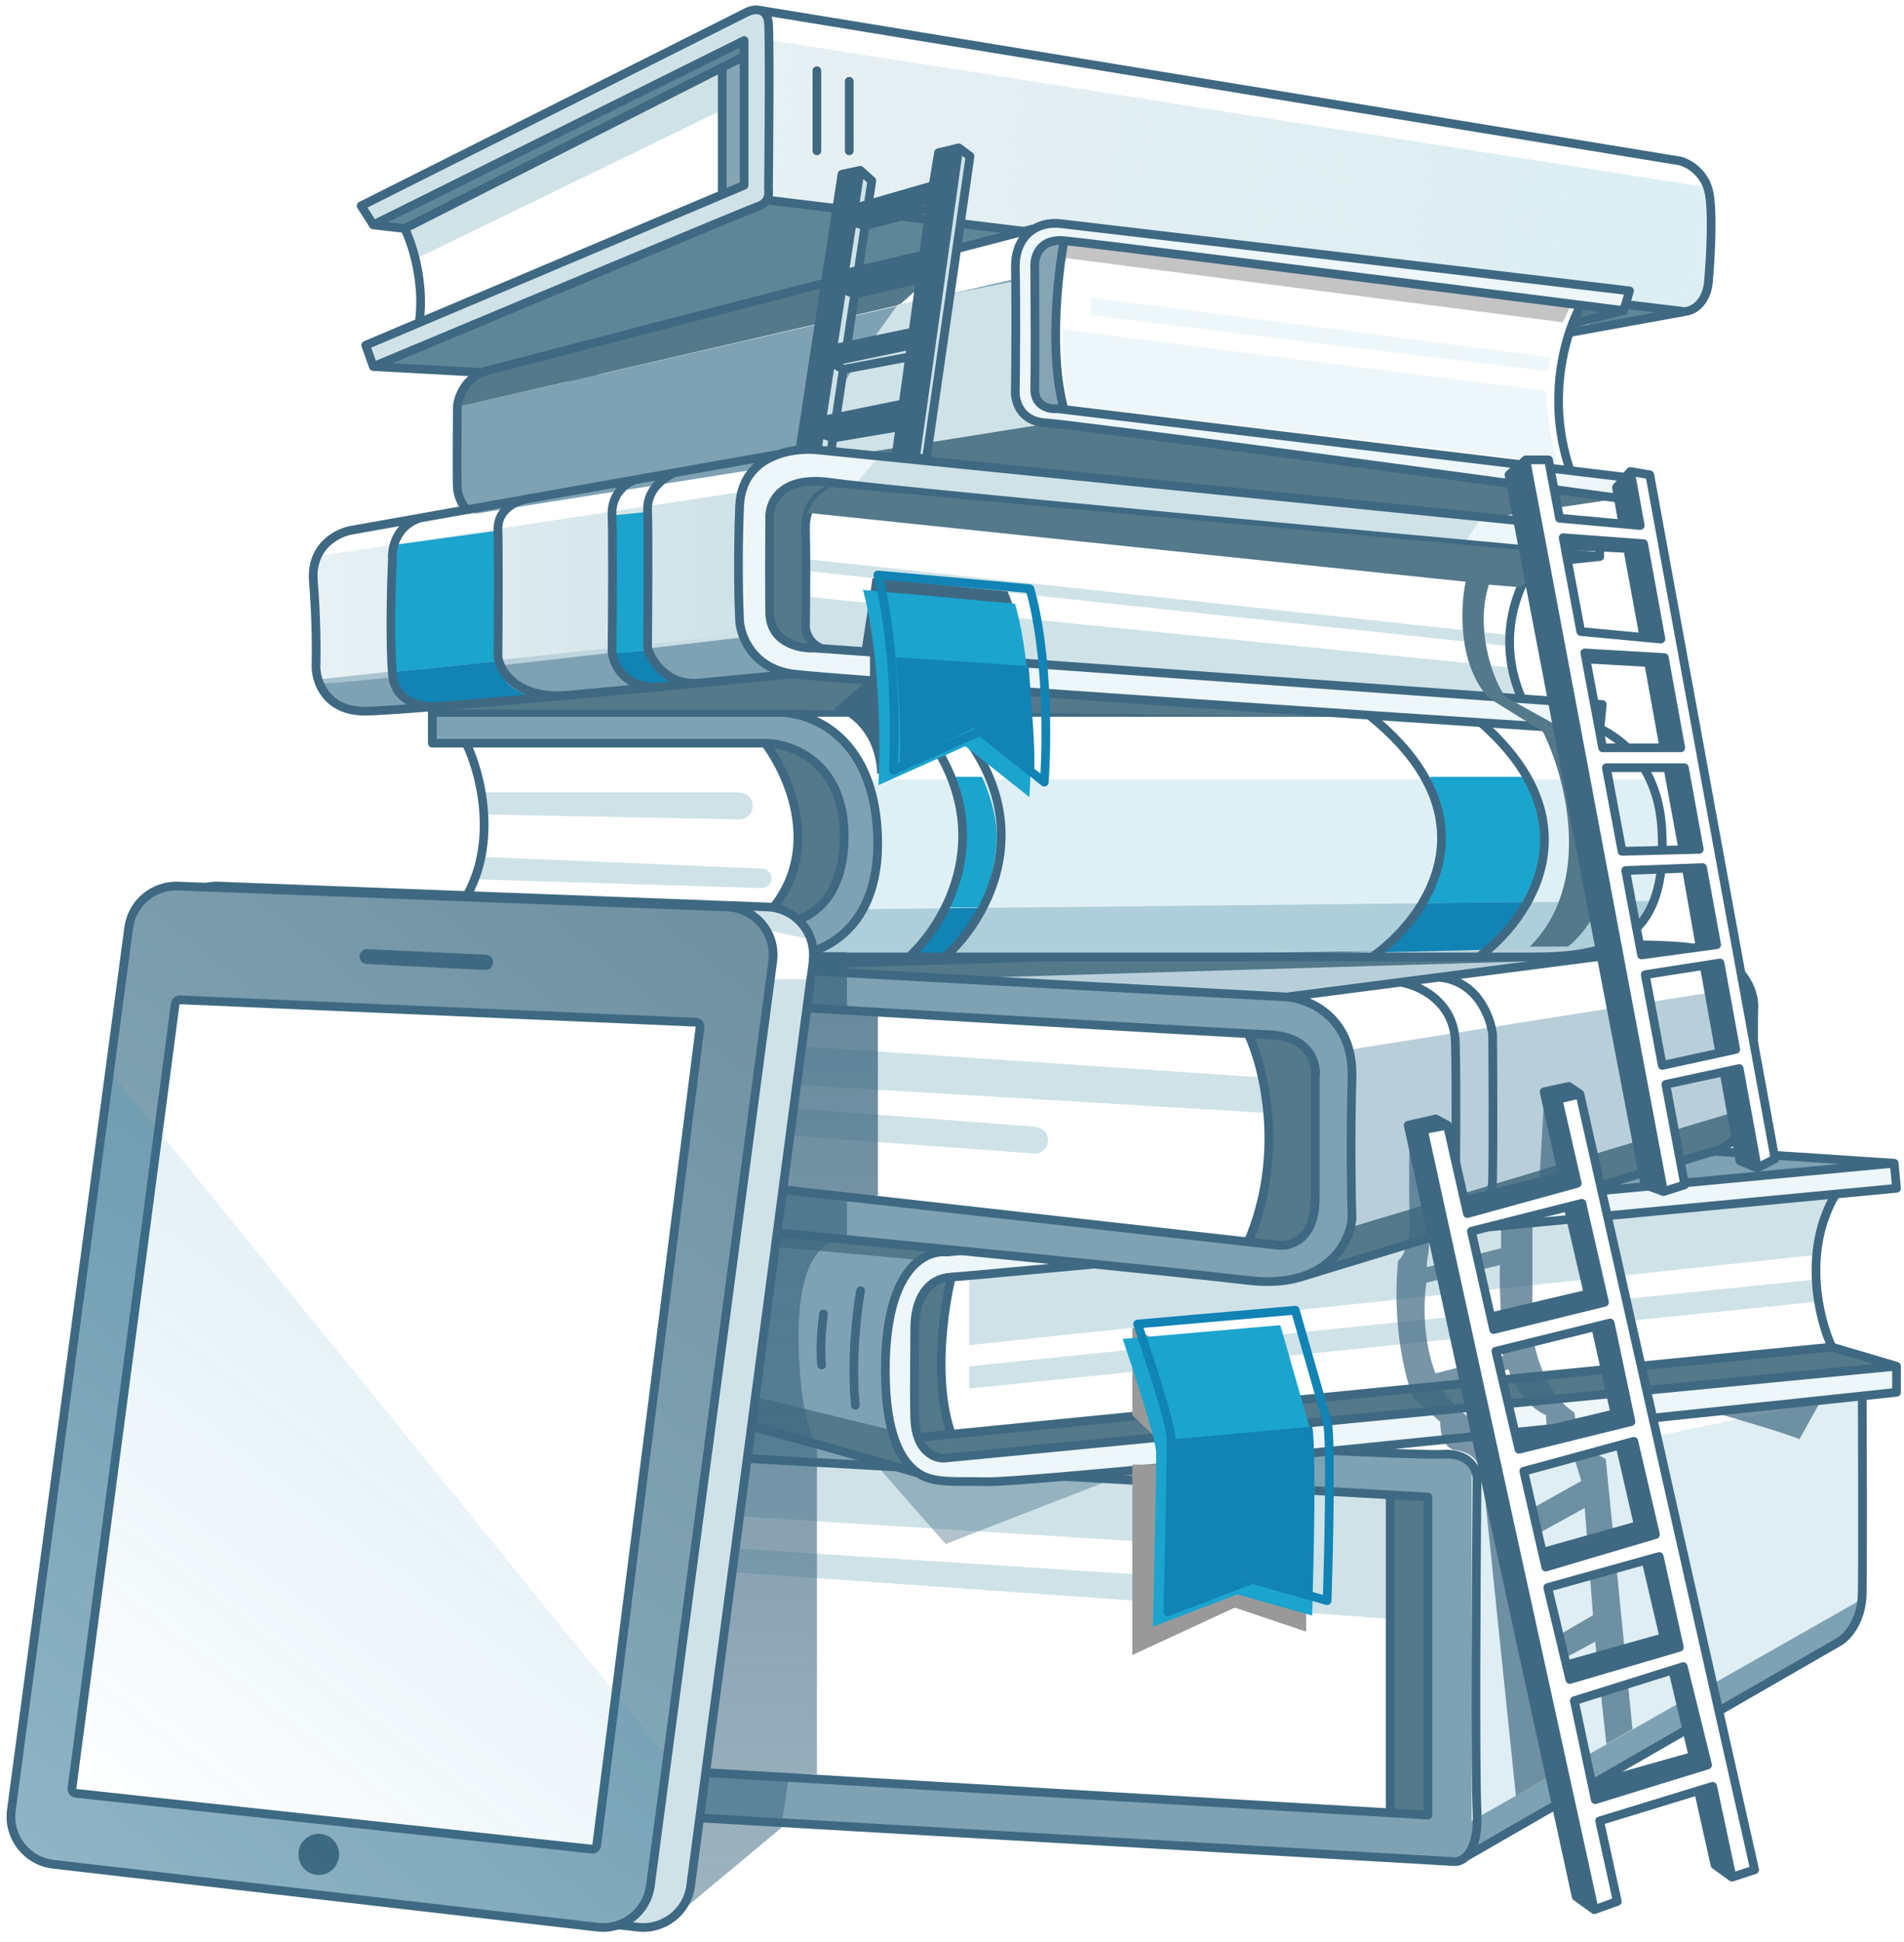 <svg width="255" height="260" viewBox="0 0 255 260" fill="none" xmlns="http://www.w3.org/2000/svg">
<path d="M67.918 208.34L186.325 216.743V200.122L82.977 194.399V202.001L173.485 207.686V212.146L67.918 205.328V208.34Z" fill="#CFE2E8"/>
<path opacity="0.4" d="M126.648 206.718L115.82 194.363L154.503 195.891L126.648 206.718Z" fill="#3F6982"/>
<path d="M194.716 249.234L86.982 243.006V236.88L186.181 242.709L191.237 243.006V200.423L186.181 200.137L67.803 193.448L81.411 189.498L192.973 194.708C196.916 194.397 197.845 196.828 197.817 198.082C197.704 210.508 197.546 236.781 197.817 242.463C197.983 245.947 197.21 247.746 196.323 248.591C195.764 249.123 195.159 249.277 194.716 249.234Z" fill="#7EA2B4"/>
<path d="M191.239 243.009V200.425L186.183 200.14V242.711L191.239 243.009Z" fill="#53798B"/>
<path d="M246.709 219.355C249.616 217.795 249.633 214.569 249.279 213.151L197.795 241.42C198.223 245.46 197.262 247.771 196.728 248.422C212.177 239.383 243.802 220.914 246.709 219.355Z" fill="#7EA2B4"/>
<path d="M197.093 243.789V197.422L249.396 186.534V214.088L197.093 243.789Z" fill="#DEEEF3"/>
<path d="M67.803 188.608C107.883 190.77 189.03 195.015 192.973 194.704C196.916 194.393 197.845 196.824 197.817 198.078C197.704 210.504 197.546 236.777 197.817 242.459C197.983 245.943 197.21 247.742 196.323 248.587M67.803 188.608V193.444L186.181 200.133M67.803 188.608L249.401 183.43C249.436 191.957 249.485 209.903 249.401 213.469C249.316 217.036 247.384 219.13 246.428 219.732L196.323 248.587M196.323 248.587C195.764 249.119 195.159 249.273 194.716 249.23L86.982 243.002V236.876L186.181 242.705M186.181 200.133L191.237 200.419V243.002L186.181 242.705M186.181 200.133V242.705" stroke="#3F6982" stroke-width="1.167" stroke-linecap="round" stroke-linejoin="round"/>
<path d="M245.147 180.166L122.819 192.854L125.264 194.746L253.248 182.999L245.147 180.166Z" fill="#53798B"/>
<path d="M243.979 180.38L241.284 166.406V160.011C204.419 162.704 130.084 168.629 127.66 170.784C125.236 172.939 125.863 185.934 126.48 192.163L243.979 180.38Z" fill="white"/>
<path d="M243.405 174.262L129.799 185.906V182.924L243.405 171.277V174.262Z" fill="#CFE2E8"/>
<path d="M243.405 167.995L129.799 180.087V171.277L245.945 159.485C244.034 162.352 243.455 166.353 243.405 167.995Z" fill="#CFE2E8"/>
<path d="M202.336 160.509L252.159 155.877L221.035 153.508L202.336 160.509Z" fill="#7EA2B4"/>
<path d="M122.505 174.866C122.459 177.985 122.395 185.341 122.505 189.821C122.531 190.888 122.697 191.757 122.952 192.46L127.421 192.018C124.928 185.116 126.382 175.113 127.421 170.974C124.307 171.138 122.846 173.637 122.505 174.866Z" fill="#53798B"/>
<path d="M122.559 169.079C116.487 174.231 118.266 186.56 119.915 192.08H99.212L101.167 166.894H122.559V169.079Z" fill="#7EA2B4"/>
<path d="M87.631 188.158L122.514 197.428L119.815 191.559L87.631 183.704V188.158Z" fill="#53798B"/>
<path d="M95.942 166.211L122.604 168.64L140.341 166.211L99.749 162.167L95.942 166.211Z" fill="#53798B"/>
<path d="M253.648 155.733L253.962 159.094C251.4 159.337 248.674 159.597 245.815 159.869C203.033 163.937 130.305 170.823 127.386 170.976C124.273 171.14 122.811 173.639 122.47 174.868C122.424 177.987 122.361 185.343 122.47 189.823C122.496 190.89 122.662 191.759 122.917 192.462C123.733 194.711 125.459 195.27 126.43 195.218L253.962 182.907V186.406C215.908 190.478 138.212 198.572 131.865 198.376C123.932 198.131 119.923 200.176 118.533 183.49C117.421 170.142 123.576 167.351 126.793 167.623L253.648 155.733Z" fill="#EDF6F9"/>
<path d="M253.686 155.733L254 159.093C251.438 159.337 248.712 159.596 245.853 159.868M253.686 155.733L126.831 167.623C123.614 167.35 118.571 170.156 118.571 183.49C118.571 192.08 120.687 195.681 122.955 197.219M253.686 155.733L213.291 153.066M254 182.907V186.405C215.946 190.477 138.25 198.572 131.903 198.376C128.04 198.256 125.108 198.68 122.955 197.219M254 182.907L126.469 195.217C125.498 195.269 123.771 194.711 122.955 192.462M254 182.907L245.355 180.352M127.425 170.976C124.311 171.139 122.508 173.779 122.508 177.921C122.508 182.063 122.399 185.343 122.508 189.822C122.534 190.89 122.7 191.758 122.955 192.462M127.425 170.976C130.343 170.822 203.071 163.936 245.853 159.868M127.425 170.976C126.386 175.114 124.931 185.117 127.425 192.019M245.355 180.352C243.631 176.714 241.317 167.524 245.853 159.868M245.355 180.352L127.425 192.019M122.955 192.462L127.425 192.019M122.955 197.219L97.114 189.822M115.258 172.798C114.785 175.339 113.982 181.964 114.549 188.133M110.285 175.91C110.285 176.235 109.725 179.527 110.039 182.745" stroke="#3F6982" stroke-width="1.167" stroke-linecap="round" stroke-linejoin="round"/>
<path d="M165.372 215.233L151.646 221.572V196.087H154.839V192.533L151.646 189.473V177.708L174.927 190.044V218.447L165.372 215.233Z" fill="#999999"/>
<g filter="url(#filter0_i)">
<path d="M156.839 192.472C156.783 190.594 153.831 181.55 152.362 177.262L173.472 175.415C174.657 179.561 177.168 188.337 177.737 190.271C178.305 192.204 177.974 207.093 177.737 214.296L167.714 211.452L156.413 215.788C156.579 208.799 156.896 194.35 156.839 192.472Z" fill="#1BA4CE"/>
</g>
<path d="M156.839 192.472C156.783 190.594 153.831 181.55 152.362 177.262L173.472 175.415C174.657 179.561 177.168 188.337 177.737 190.271C178.305 192.204 177.974 207.093 177.737 214.296L167.714 211.452L156.413 215.788C156.579 208.799 156.896 194.35 156.839 192.472Z" stroke="#1183B4" stroke-width="1.167" stroke-linecap="round" stroke-linejoin="round"/>
<path d="M157 215C157.142 208.62 157.048 194.429 157 192.714L175.732 191C176.218 192.765 175.934 206.711 175.732 213.286L167.169 211L157 215Z" fill="#1183B4"/>
<path d="M234.378 132.038L180.917 140.505V165.121L234.378 149.638C235.33 145.721 234.775 136.273 234.378 132.038Z" fill="#B8CFDA"/>
<path d="M169.264 144.045L102.18 139.691L101.117 134.386L167.033 138.419L169.264 144.045Z" fill="#949494"/>
<path d="M168.8 138.59L169.73 166.651L102.221 158.709V134.619L168.8 138.59Z" fill="white"/>
<path d="M169.156 144.258L170.112 149.033L102.634 145.017L102.39 148.081L138.586 150.84C141.266 151.308 140.619 154.449 138.586 154.449L98.464 151.477V139.479L169.156 144.258Z" fill="#CFE2E8"/>
<path d="M172.358 133.479L97.728 129.403V134.331C99.373 134.43 101.15 134.536 103.032 134.648C123.549 135.871 156.586 137.824 167.158 138.389C168.439 138.457 169.391 138.505 169.95 138.529C175.547 138.769 176.417 142.475 176.153 144.298V160.32C176.153 166.392 172.405 167.066 170.531 166.645L167.158 166.266L103.032 159.07L100.401 158.774V164.677C118.297 166.41 156.702 170.186 167.158 171.423C170.03 171.763 172.352 171.538 174.216 170.965C179.141 169.452 180.868 165.51 181.072 163.131C180.978 160.226 180.847 152.394 181.072 144.298C181.297 136.203 175.356 133.712 172.358 133.479Z" fill="#7EA2B4"/>
<path d="M224.318 126.745L172.444 133.757L108.26 130.052L104.289 128.331L211.615 126.745H224.318Z" fill="#B8CFDA"/>
<path d="M176.156 160.322C176.156 166.393 172.408 167.068 170.534 166.646L167.161 166.268C172.192 154.554 169.257 142.802 167.161 138.39C168.442 138.459 169.393 138.507 169.952 138.531C175.55 138.771 176.42 142.477 176.156 144.3V160.322Z" fill="#53798B"/>
<path d="M213.353 128.446H108.803L103.429 129.788L127.246 131.01L213.353 128.446Z" fill="#53798B"/>
<path d="M181.091 164.242L234.675 148.167C234.508 149.704 233.279 153.077 229.69 154.273L175.197 170.756C174.916 170.875 174.676 170.943 174.487 170.971L175.197 170.756C176.577 170.174 178.937 168.384 181.091 164.242Z" fill="#53798B"/>
<path d="M97.728 129.403L172.358 133.479M97.728 129.403V134.332C99.373 134.43 101.15 134.536 103.032 134.648M97.728 129.403L187.559 126.688C196.615 126.462 216.733 126.147 224.759 126.688M172.358 133.479C175.356 133.713 181.297 136.204 181.072 144.299C180.847 152.394 180.978 160.227 181.072 163.131C180.868 165.51 179.141 169.452 174.216 170.965M172.358 133.479L187.559 131.509M174.216 170.965C172.352 171.538 170.03 171.763 167.158 171.423C156.702 170.187 118.297 166.411 100.401 164.677V158.775L103.032 159.07M174.216 170.965L191.78 165.617M224.759 126.688C232.785 127.229 234.866 132.174 234.904 134.579C234.866 135.217 234.814 138.186 234.904 144.949C234.994 151.713 230.959 154.005 228.93 154.306L197.093 164M224.759 126.688L192.686 130.845M103.032 134.648V159.07M103.032 134.648C123.549 135.871 156.586 137.824 167.158 138.389M103.032 159.07L167.158 166.266M167.158 138.389C168.439 138.457 169.391 138.506 169.95 138.529C175.547 138.769 176.417 142.476 176.153 144.299C176.153 147.11 176.153 154.249 176.153 160.32C176.153 166.392 172.405 167.066 170.531 166.645L167.158 166.266M167.158 138.389C169.255 142.801 172.189 154.553 167.158 166.266M187.559 131.509C189.945 131.871 194.755 133.986 194.912 139.55C195.069 145.115 194.977 155.716 194.912 160.32C194.848 161.534 194.133 164.292 191.78 165.617M187.559 131.509L192.686 130.845M191.78 165.617L197.093 164M197.093 164C197.998 163.72 199.83 162.063 199.908 157.674C199.986 153.285 199.941 143.082 199.908 138.529C199.632 136.135 197.802 131.247 192.686 130.845" stroke="#3F6982" stroke-width="1.167" stroke-linecap="round" stroke-linejoin="round"/>
<path d="M116.513 104.35C118.017 112.514 116.592 119.524 115.692 122.008L221.04 120.932C223.53 114.707 222.078 107.284 221.04 104.35H116.513Z" fill="#DFF0F5"/>
<path d="M127.5 104H131.5C131.5 104 133.5 108 133.5 112C133.5 116 131.5 121.5 131.5 121.5H127C127 121.5 129.186 113.039 129 110.5C128.809 107.902 127.5 104 127.5 104Z" fill="#1BA4CE"/>
<path d="M191.5 104H204.5C204.5 104 206.5 108 206.5 112C206.5 116 204.5 121.5 204.5 121.5H191C191 121.5 193.186 113.039 193 110.5C192.809 107.902 191.5 104 191.5 104Z" fill="#1BA4CE"/>
<path d="M221.437 120.604L115.185 121.721C111.91 126.484 107.244 128.172 105.32 128.421L214.925 126.932C219.093 125.294 221.003 122.031 221.437 120.604Z" fill="#AECFDA"/>
<path d="M199 127.148C201.4 125.667 203.667 122.287 204.5 120.782L190.5 120.929C189.667 122.453 187.4 125.9 185 127.5L199 127.148Z" fill="#1183B4"/>
<path d="M126.5 128.133C129.3 125.439 131 122.621 131.5 121.549L126.5 121.602C125.833 123.031 124 126.349 122 128.194L126.5 128.133Z" fill="#1183B4"/>
<path d="M99.008 106.087H64.596V109.039L98.973 109.699C99.984 109.718 100.814 108.904 100.814 107.893C100.814 106.896 100.005 106.087 99.008 106.087Z" fill="#CFE2E8"/>
<path d="M101.985 118.9L63.813 117.725V114.685L102.08 116.283C102.782 116.312 103.335 116.889 103.335 117.591C103.335 118.33 102.724 118.922 101.985 118.9Z" fill="#CFE2E8"/>
<path d="M57.895 99.501V95.38H103.771C108.159 95.159 117.055 98.155 117.534 111.907C118.013 125.66 108.558 128.444 103.771 128.117H57.895V123.634H59.729H101.531H103.771C106.869 123.836 113.065 121.775 113.065 111.907C113.065 102.04 106.001 99.525 102.468 99.501H62.429H57.895Z" fill="#7EA2B4"/>
<path d="M113.066 111.905C113.066 102.037 106.002 99.522 102.469 99.499C105.982 104.125 110.712 115.429 101.532 123.631H103.772C106.87 123.833 113.066 121.772 113.066 111.905Z" fill="#53798B"/>
<path d="M102.468 99.501C106.001 99.525 113.065 102.04 113.065 111.907C113.065 121.775 106.869 123.836 103.771 123.634H101.531M102.468 99.501H62.429M102.468 99.501C105.981 104.128 110.711 115.431 101.531 123.634M103.771 128.117H57.895V123.634H59.729M103.771 128.117C108.558 128.444 118.013 125.66 117.534 111.907C117.055 98.155 108.159 95.159 103.771 95.38M103.771 128.117C108.959 128.117 115.093 128.117 121.741 128.117M103.771 95.38H57.895V99.501H62.429M103.771 95.38H121.741M62.429 99.501C64.744 104.294 67.445 115.831 59.729 123.634M59.729 123.634H101.531M121.741 128.117C127.165 123.124 134.76 109.588 121.741 95.38M121.741 128.117C123.317 128.117 124.922 128.117 126.551 128.117M121.741 95.38H126.551M126.551 128.117C132.242 123.071 140.211 109.459 126.551 95.38M126.551 128.117C145.57 128.117 167.73 128.117 183.789 128.117M126.551 95.38H182.907M183.789 128.117C190.977 123.044 200.864 109.395 182.907 95.38M183.789 128.117C189.433 128.117 194.323 128.117 198.059 128.117M182.907 95.38H196.696M198.059 128.117C201.38 128.117 203.788 128.117 205.001 128.117C215.241 128.117 223.58 126.36 222.556 110.853C221.708 98.02 210.853 95.417 205.001 95.38H196.696M198.059 128.117C204.98 123.044 214.396 109.395 196.696 95.38" stroke="#3F6982" stroke-width="1.167" stroke-linecap="round" stroke-linejoin="round"/>
<path d="M228.492 25.053L103.046 5.371V26.902L225.849 41.584C229.17 42.308 228.995 30.865 228.492 25.053Z" fill="url(#paint0_linear)"/>
<path d="M48.367 27.561L49.999 30.11L99.659 5.432V24.806L48.979 46.221L49.999 49.076C66.723 42.074 100.475 27.968 101.699 27.561C102.922 27.155 103.024 25.895 102.922 25.316C102.99 18.791 103.086 5.211 102.922 3.09C102.759 0.969 101.019 1.185 100.169 1.558L48.367 27.561Z" fill="#CFE2E8"/>
<path d="M96.727 6.761V26.215L99.47 24.822L99.808 5.325L96.727 6.761Z" fill="#86A5B4"/>
<path d="M102.891 26.925L51.828 48.777L64.365 50.158L137.51 31.067L102.891 26.925Z" fill="#5E8699"/>
<path d="M224.667 41.604L215.585 40.393L216.312 41.907L210.439 44.449L224.667 41.604Z" fill="#5E8699"/>
<path d="M54.271 30.622L51.828 29.845L99.681 5.362L99.822 7.252L54.271 30.622Z" fill="#5E8699"/>
<path d="M96.762 14.699L55.912 34.541C54.978 32.206 54.356 30.845 54.161 30.456L96.762 8.863V14.699Z" fill="#CFE2E8"/>
<path d="M49.999 30.11L48.367 27.561L100.169 1.558C100.568 1.383 101.163 1.242 101.699 1.362M49.999 30.11L99.659 5.432V7.539M49.999 30.11L54.198 30.598M49.999 49.076C66.723 42.074 100.475 27.968 101.699 27.561C102.183 27.401 102.491 27.106 102.681 26.773M49.999 49.076L48.979 46.221L56.152 43.19M49.999 49.076L153.599 54.766L225.651 41.72M101.699 1.362C102.305 1.497 102.836 1.964 102.922 3.09C103.086 5.211 102.99 18.791 102.922 25.316C102.984 25.666 102.971 26.265 102.681 26.773M101.699 1.362L225.036 21.555C226.008 21.806 228.123 22.929 228.8 25.414C229.478 27.898 229.083 34.731 228.8 37.837C228.712 39.002 227.959 41.41 225.651 41.72M225.651 41.72L102.681 26.773M54.198 30.598C55.162 32.516 56.902 37.719 56.152 43.19M54.198 30.598L96.727 9.026M99.659 7.539V24.806L96.727 26.045M99.659 7.539L96.727 9.026M56.152 43.19L96.727 26.045M109.405 9.471V20.192M113.737 10.879V20.192M96.727 26.045V9.026" stroke="#3F6982" stroke-width="1.167" stroke-linecap="round" stroke-linejoin="round"/>
<path d="M99.529 63.589C111.181 61.023 137.971 56.734 138.469 56.736L216.829 66.738L198.525 69.462L99.529 63.589Z" fill="#54798B"/>
<path d="M120.473 40.816L61.483 54.445C61.483 51.949 63.426 50.075 64.397 49.45L128.38 33.742L120.473 40.816Z" fill="#54798B"/>
<path d="M142.628 54.678C140.351 48.449 141.679 37.192 142.628 32.343C139.621 31.957 138.583 33.899 138.44 34.919C138.476 39.429 138.526 49.137 138.44 51.886C138.354 54.636 141.196 54.893 142.628 54.678Z" fill="#86A5B4"/>
<path d="M61.329 65.266V54.461L136.404 37.244L135.872 51.599C136.226 54.506 138.206 56.296 139.151 56.828L63.868 68.747C61.954 68.689 61.378 66.402 61.329 65.266Z" fill="#7EA2B4"/>
<path d="M106.359 62.124C111.635 52.841 117.84 44.007 120.283 40.75L136.312 37.554V51.538C136.799 54.943 138.31 56.547 139.005 56.923L106.359 62.124Z" fill="#CFE2E8"/>
<path d="M210.225 62.825C206.707 54.637 209.416 44.538 211.21 40.513L142.804 32.863C140.55 40.259 141.865 50.377 142.804 54.511L210.225 62.825Z" fill="white"/>
<path d="M207.087 52.358C207.14 57.239 208.334 60.821 208.924 62.002L143.239 54.195C142.309 51.044 142.309 46.101 142.309 44.124L207.087 52.358Z" fill="#EDF6F9"/>
<path d="M146.11 42.196L207.274 49.699L207.636 47.845L146.11 39.842V42.196Z" fill="#EDF6F9"/>
<path d="M209.302 43.147L141.958 34.45L142.42 31.959L210.224 41.211L209.302 43.147Z" fill="#C4C4C4"/>
<path d="M210.438 43.6L211.52 41.096L215.254 41.602L210.438 43.6Z" fill="#53798B"/>
<path d="M136.326 52.049C136.368 48.512 136.428 40.334 136.326 35.91C136.263 33.232 137.36 31.478 138.924 30.59C139.944 30.01 141.162 29.8 142.387 29.942C172.919 33.518 218.579 38.942 218.579 38.942L217.794 41.584C216.02 41.359 214.108 41.116 212.086 40.859C187.275 37.709 146.032 32.503 142.85 32.224C139.407 31.922 138.798 34.555 138.924 35.91C138.949 40.292 138.985 49.656 138.924 52.049C138.864 54.442 140.962 54.826 142.019 54.719L142.85 54.819L210.637 63.006L218.579 63.965L217.794 66.794C193.488 63.486 143.981 56.82 140.397 56.614C136.814 56.408 136.19 53.485 136.326 52.049Z" fill="#EDF6F9"/>
<path d="M62.818 68.204C62.094 68.204 61.314 66.495 61.249 65.3C61.185 64.104 61.223 57.572 61.249 54.455C61.328 53.251 62.207 50.607 65.099 49.664L138.585 30.588M142.511 32.223C139.069 31.921 138.46 34.554 138.585 35.909C138.611 40.291 138.646 49.655 138.585 52.048C138.525 54.441 140.624 54.825 141.68 54.718L142.511 54.818M142.511 32.223C145.694 32.502 186.936 37.708 211.748 40.858M142.511 32.223C141.66 36.713 140.469 47.517 142.511 54.818M217.455 41.583L218.241 38.941C218.241 38.941 172.58 33.517 142.048 29.941C140.824 29.799 139.605 30.009 138.585 30.588M217.455 41.583C215.681 41.358 213.769 41.115 211.748 40.858M217.455 41.583L210.59 43.338M138.585 30.588C137.022 31.477 135.924 33.231 135.987 35.909C136.09 40.333 136.03 48.511 135.987 52.048C135.851 53.484 136.475 56.407 140.059 56.613C143.643 56.819 193.149 63.485 217.455 66.793L218.241 63.964L210.298 63.005M211.748 40.858C211.383 41.486 210.98 42.324 210.59 43.338M210.298 63.005C207.541 55.038 208.945 47.619 210.59 43.338M210.298 63.005L142.511 54.818" stroke="#3F6982" stroke-width="1.167" stroke-linecap="round" stroke-linejoin="round"/>
<path d="M128.41 19.796L122.615 61.189L124.061 61.509L129.912 20.925L128.41 19.796Z" fill="#CFE2E8"/>
<path d="M111.284 60.489H109.405L109.79 57.986L111.562 58.646L111.992 55.798L110.05 56.299L111.255 48.465L113.158 48.068L113.437 46.218L111.526 46.702L112.764 38.656L114.639 38.255L114.987 35.949L113.077 36.626L114.144 29.688L116.014 29.141L116.284 27.355L114.42 27.893L115.203 22.804L116.76 24.2L116.284 27.355L116.014 29.141L124.725 26.594L124.547 27.893L115.849 30.237L114.987 35.949L114.639 38.255L123.382 36.386L123.253 37.327L114.465 39.409L113.437 46.218L113.158 48.068L122.035 46.218L121.821 47.779L112.95 49.451L111.992 55.798L111.562 58.646L111.284 60.489Z" fill="#CFE2E8"/>
<path fill-rule="evenodd" clip-rule="evenodd" d="M122.616 61.189L128.411 19.796L125.696 20.441L124.965 24.847L114.421 27.893L115.204 22.804L112.765 23.333L107.044 60.758L109.406 60.489L109.791 57.986L111.563 58.646L120.539 57.136L119.984 61.189H122.616ZM114.146 29.689L124.727 26.595L124.549 27.894L123.693 34.139L113.079 36.627L114.146 29.689ZM123.385 36.387L112.767 38.657L111.529 46.703L122.28 44.447L123.256 37.328L123.385 36.387ZM122.037 46.219L111.257 48.466L110.052 56.3L120.962 54.063L121.823 47.78L122.037 46.219Z" fill="#3F6982"/>
<path d="M122.616 61.189L128.411 19.796M122.616 61.189H119.984L120.539 57.136M122.616 61.189L124.062 61.509L129.913 20.925L128.411 19.796M128.411 19.796L125.696 20.441L124.965 24.847L114.421 27.893L115.204 22.804M115.204 22.804L116.761 24.2L116.328 27.066M115.204 22.804L112.765 23.333L107.044 60.758L109.406 60.489M109.406 60.489H111.285L111.563 58.646M109.406 60.489L109.791 57.986M114.145 29.688L124.726 26.594L124.547 27.893M114.145 29.688L115.85 30.237M114.145 29.688L113.077 36.626L123.691 34.138L124.547 27.893M115.85 30.237L124.547 27.893M115.85 30.237L114.998 35.883M112.765 38.656L123.383 36.386L123.254 37.327M112.765 38.656L114.466 39.409M112.765 38.656L111.527 46.701L122.278 44.446L123.254 37.327M123.254 37.327L114.466 39.409M114.466 39.409L113.467 46.03M111.256 48.465L122.036 46.218L121.822 47.779M111.256 48.465L112.951 49.451M111.256 48.465L110.051 56.299L120.961 54.062L121.822 47.779M112.951 49.451L121.822 47.779M112.951 49.451L112.01 55.685M109.791 57.986L120.714 55.859L120.539 57.136M109.791 57.986L111.563 58.646M111.563 58.646L120.539 57.136" stroke="#3F6982" stroke-width="1.167" stroke-linecap="round" stroke-linejoin="round"/>
<path d="M202.556 89.377L107.854 79.869V83.303C108.198 85.58 108.982 86.421 109.33 86.557L203.569 93.208L202.556 89.377Z" fill="#CFE2E8"/>
<path d="M202.015 86.507L107.854 76.431V74.839L202.015 85.01V86.507Z" fill="#CFE2E8"/>
<path d="M206.048 73.953L209.554 70.283L109.616 59.981C102.075 60.026 99.609 64.023 99.319 66.016V84.568C99.722 88.994 104.04 90.119 106.149 90.129L214.122 97.584L214.587 94.269L108.616 87.065C103.995 86.695 102.942 83.881 102.993 82.521V70.35C102.808 65.236 107.331 64.164 109.616 64.267L206.048 73.953Z" fill="#EDF6F9"/>
<path d="M196 72.945L198.446 69.139L117.967 60.843L114.574 64.766L196 72.945Z" fill="#CFE2E8"/>
<path d="M107.881 71.562C107.958 67.716 110.114 65.458 111.182 64.81C105.546 63.837 103.46 66.543 103.122 68.017V82.974C103.588 86.276 108.043 86.843 110.212 86.714C108.503 86.675 107.946 84.658 107.881 83.654V71.562Z" fill="#53798B"/>
<path d="M42.621 90.956L99.547 84.869C100.238 88.303 103.374 89.708 104.855 89.981C87.581 91.745 52.131 95.271 48.526 95.271C44.921 95.271 43.087 92.394 42.621 90.956Z" fill="#7EA2B4"/>
<path d="M105.625 90.3L58.31 95.014L104.12 95.014L182.065 96.026L105.625 90.3Z" fill="#53798B"/>
<path d="M99.227 65.867V85.357C80.574 87.571 43.22 91.894 43.03 91.475C42.84 91.056 42.569 90.095 42.457 89.666L41.659 76.862L42.457 74.463L99.227 65.867Z" fill="url(#paint1_linear)"/>
<path d="M52.5 73L67 71V88.5L52.5 90V73Z" fill="#1BA4CE"/>
<path d="M58.5 94.5L71.5 93.5C71.5 93.5 68.879 92.476 68 91.5C67.121 90.524 67 88.5 67 88.5L52.5 90C52.5 90 53.328 92.121 54.5 93C55.672 93.879 58.5 94.5 58.5 94.5Z" fill="#1183B4"/>
<path d="M88 92H92C92 92 89.379 90.976 88.5 90C87.621 89.024 87.5 87 87.5 87L82 87.5C82 87.5 82.828 89.621 84 90.5C85.172 91.379 88 92 88 92Z" fill="#1183B4"/>
<path d="M82.172 69L87 68.5V87L82.172 87.5V69Z" fill="#1BA4CE"/>
<path d="M106.23 90.237C100.824 89.512 99.193 85.197 99.053 83.13C98.937 80.9 98.775 74.713 99.053 67.802C99.216 63.77 101.601 61.746 104.229 60.829M106.23 90.237C111.636 90.961 180.497 95.584 214.251 97.805L214.591 94.324L203.818 93.552M106.23 90.237C102.692 90.581 98.357 90.998 93.664 91.442M214.251 74.512C182.84 71.634 118.279 65.625 111.318 64.607C104.357 63.59 102.93 67.485 103.086 69.56C103.063 72.014 103.032 77.94 103.086 82.009C103.139 86.079 107.124 86.873 109.109 86.761L110.076 86.83M214.251 74.512V70.803L109.512 60.234C108.108 60.086 106.106 60.175 104.229 60.829M214.251 74.512L206.421 75.346L205.694 75.27M110.076 86.83C108.404 86.18 107.915 84.664 107.879 83.987C107.921 81.215 107.98 74.723 107.879 70.942C107.779 67.16 110.13 65.711 111.318 65.459L205.694 75.27M110.076 86.83L203.818 93.552M205.694 75.27C203.53 77.872 200.126 85.17 203.818 93.552M104.229 60.829L90.35 63.295M60.275 94.448C54.687 94.905 50.475 95.203 48.907 95.212C43.636 95.24 42.318 91.23 42.318 89.222C42.373 87.477 42.38 82.764 41.973 77.87C41.566 72.976 45.363 71.212 47.312 70.942L56.251 69.354M60.275 94.448C57.851 94.916 52.913 94.729 52.555 90.237C52.197 85.744 52.406 78.102 52.555 74.842C52.446 73.437 53.032 70.372 56.251 69.354M60.275 94.448C64.869 94.071 70.395 93.587 76.147 93.066M56.251 69.354L71.383 66.665M71.383 66.665C69.782 66.791 66.603 67.822 66.693 70.942C66.782 74.062 66.73 83.597 66.693 87.974C66.998 89.932 69.316 93.692 76.147 93.066M71.383 66.665L84.982 64.249M76.147 93.066C79.979 92.719 83.912 92.357 87.737 91.999M84.982 64.249C83.929 64.631 81.851 66.103 81.968 68.939C82.084 71.775 82.016 82.294 81.968 87.198C82.075 88.764 83.378 91.916 87.737 91.999M84.982 64.249L90.35 63.295M87.737 91.999C89.753 91.811 91.738 91.624 93.664 91.442M90.35 63.295C89.094 63.784 86.61 65.472 86.727 68.308C86.844 71.144 86.775 81.792 86.727 86.761C87.243 88.492 89.352 91.852 93.664 91.442" stroke="#3F6982" stroke-width="1.167" stroke-linecap="round" stroke-linejoin="round"/>
<path d="M196.294 77.885L108.192 68.666C108.7 66.88 110.428 65.603 111.229 65.188L208.968 74.094L203.676 78.631L199.409 78.275C197.267 84.744 200.613 92.674 201.901 93.463L210.001 97.949C211.621 103.806 214.761 116.342 214.362 119.631C213.963 122.921 211.288 125.737 210.001 126.734H204.892C213.465 118.161 209.627 103.972 206.636 97.949L199.409 93.463C195.222 88.977 195.588 81.208 196.294 77.885Z" fill="#53798B"/>
<path d="M115.434 86.757L116.861 77.406L134.93 79.175C137.575 84.785 137.59 98.54 137.267 104.716L129.343 98.958L117.484 103.633C117.302 97.978 113.533 95.5 111.671 94.968L116.517 90.749V86.757H115.434Z" fill="#3F6982"/>
<g filter="url(#filter1_i)">
<path d="M119.654 103.115C120.23 89.777 118.505 80.133 117.57 76.978L137.934 78.823C140.371 87.289 140.232 99.613 139.858 104.717L131.28 97.903L119.654 103.115Z" fill="#1BA4CE"/>
</g>
<path d="M119.654 103.115C120.23 89.777 118.505 80.133 117.57 76.978L137.934 78.823C140.371 87.289 140.232 99.613 139.858 104.717L131.28 97.903L119.654 103.115Z" stroke="#1183B4" stroke-width="1.167" stroke-linecap="round" stroke-linejoin="round"/>
<path d="M130.45 97.481L120.522 102.222C120.726 97.005 120.291 91.784 120 88L137.765 89.185C138.181 94.737 138.691 100.608 138.5 103.5L130.45 97.481Z" fill="#1183B4"/>
<path d="M222.729 159.644L204.288 61.558L201.943 63.636L220.112 158.713L222.729 159.644Z" fill="#3F6982"/>
<path d="M217.353 70.141L216.378 65.245L218.282 63.636L219.688 70.141H217.353Z" fill="#3F6982"/>
<path d="M220.096 85.287L217.92 73.019L220.096 72.673L222.524 85.287H220.096Z" fill="#3F6982"/>
<path d="M222.809 88.19L220.62 88.809L222.809 100.042H225.094L222.809 88.19Z" fill="#3F6982"/>
<path d="M225.475 102.898H223.381L225.475 113.798H227.379L225.475 102.898Z" fill="#3F6982"/>
<path d="M227.95 116.368H225.856L227.712 126.745L229.711 126.412L227.95 116.368Z" fill="#3F6982"/>
<path d="M230.314 128.989L228.306 129.404L230.314 140.941L232.393 140.224L230.314 128.989Z" fill="#3F6982"/>
<path d="M232.931 143.137L230.914 143.585L232.931 155.328L235.217 156.179L232.931 143.137Z" fill="#3F6982"/>
<path fill-rule="evenodd" clip-rule="evenodd" d="M207.397 61.567H204.354L222.802 159.533L225.634 158.623L223.107 145.173L232.934 143.061L235.36 156.37L237.724 155.146L220.955 63.568L218.361 63.127L219.679 70.357L208.866 69.381L207.397 61.567ZM222.451 85.56L211.717 84.553L209.549 73.017L209.356 71.989L220.123 72.79L222.451 85.56ZM214.642 100.121H225.106L222.903 88.037L212.255 87.414L212.408 88.23L214.642 100.121ZM227.584 113.713L217.246 113.976L215.143 102.784H225.591L227.584 113.713ZM219.853 127.853L229.912 126.484L228.029 116.156L217.729 116.547L219.853 127.853ZM222.632 142.641L232.467 140.499L230.358 128.927L220.348 130.49L222.632 142.641Z" fill="white"/>
<path d="M204.351 61.566H207.394L208.862 69.38L219.675 70.357L218.357 63.127M204.351 61.566L222.798 159.533M204.351 61.566L202.096 63.567L220.308 158.623L222.798 159.533M222.798 159.533L225.631 158.623L223.103 145.172L232.93 143.06L235.357 156.369M218.357 63.127L220.951 63.567L237.72 155.146L235.357 156.369M218.357 63.127L216.492 65.253L217.35 70.147M235.357 156.369L233.023 155.416L230.887 143.499M222.899 88.036L225.102 100.12H214.638L212.404 88.229M222.899 88.036L212.25 87.413L212.404 88.229M222.899 88.036C222.711 88.025 221.416 88.476 220.791 88.703M220.791 88.703L212.404 88.229M220.791 88.703L222.847 100.12M220.119 72.789L222.447 85.559L211.713 84.552L209.545 73.016M220.119 72.789L209.352 71.988L209.545 73.016M220.119 72.789L217.991 73.431M217.991 73.431L209.545 73.016M217.991 73.431L220.153 85.223M223.376 102.783L225.398 113.768M225.846 116.238L227.708 126.782M228.229 129.258L230.336 140.961M232.463 140.498L222.627 142.64L220.344 130.489L230.353 128.926L232.463 140.498ZM229.908 126.483L219.849 127.852L217.724 116.546L228.025 116.155L229.908 126.483ZM227.58 113.712L217.241 113.976L215.138 102.783H225.587L227.58 113.712Z" stroke="#3F6982" stroke-width="1.167" stroke-linecap="round" stroke-linejoin="round"/>
<path opacity="0.7" fill-rule="evenodd" clip-rule="evenodd" d="M203.022 240.434L198.593 197.629C198.471 196.57 197.564 194.393 194.905 194.155C194.232 194.096 192.886 193.254 192.886 190.358L189.267 187.153C188.231 184.581 186.377 177.303 187.247 168.774C187.808 168.4 188.901 166.662 188.789 162.705C188.678 158.748 188.743 154.32 188.789 152.601L192.886 152.044L191.297 167.788C191.22 168.172 191.071 169.084 191.086 169.656L201.032 167.119V163.051L194.905 163.678V160.656L206.178 157.92L206.748 148H210.226L209.451 160.656L205.238 163.678V178.335C205.492 180.89 206.968 186.618 210.84 189.092C210.975 189.899 211.324 191.745 211.647 192.677C211.97 193.61 214.052 194.829 215.053 195.322L218.637 231.498L215.143 233.497L213.639 219.795L208.23 222.703L211.009 235.863L203.022 240.434ZM229.809 189.17C232.886 190.055 239.432 191.995 241 192.677L243.991 187.301L229.809 189.17ZM192.256 183.873C190.433 179.176 190.691 173.813 191.048 171.719L200.889 169.369C200.751 171.662 201.108 178.429 201.304 181.525L192.256 183.873ZM202.029 183.32L193.084 185.875C193.722 186.946 195.561 189.337 197.812 190.329L200.087 194.9L207.244 192.368L207.037 189.467C204.081 188.113 202.467 184.805 202.029 183.32ZM211.778 198.274C211.732 198.041 210.983 195.695 210.615 194.551L202.029 197.75L203.46 202.927L211.778 198.274ZM212.243 201.88L204.856 205.951L207.244 219.795L213.349 216.247L212.243 201.88Z" fill="#3F6982"/>
<path d="M190.63 151.251L213.523 255.673L211.09 253.916L188.595 150.641L192.287 149.807L193.844 150.641L190.63 151.251Z" fill="#3F6982"/>
<path d="M214.893 174.361L200.043 178.002L199.658 176.303L212.707 173.229L210.001 161.569L211.854 161.101L214.893 174.361Z" fill="#3F6982"/>
<path d="M229.375 239.152L231.969 251.321L229.686 249.673L227.467 239.736L229.375 239.152Z" fill="#3F6982"/>
<path d="M206.803 146.171L210.11 145.456L211.241 146.492L208.663 147.179L211.241 158.429L196.526 162.479L196.13 160.73L209.309 157.462L206.803 146.171Z" fill="#3F6982"/>
<path d="M218.434 190.333L203.43 194.036L203.055 192.442L216.296 189.264L213.696 177.605L215.647 177.123L218.434 190.333Z" fill="#3F6982"/>
<path d="M218.815 192.967L221.717 205.451L207.019 209.803L206.569 207.842L219.426 204.229L216.954 193.473L218.815 192.967Z" fill="#3F6982"/>
<path d="M222.219 208.386L224.914 220.547L210.245 224.851L209.777 222.902L222.856 219.238L220.436 208.882L222.219 208.386Z" fill="#3F6982"/>
<path d="M225.437 223.129L228.693 236.301L213.65 240.941L213.227 238.944L226.747 235.141L224.025 223.571L225.437 223.129Z" fill="#3F6982"/>
<path fill-rule="evenodd" clip-rule="evenodd" d="M216.603 254.57L213.521 255.673L190.629 151.251L193.842 150.641L196.128 160.73L196.524 162.479L211.24 158.429L208.661 147.179L211.593 146.474L234.994 250.333L231.968 251.321L229.373 239.152L227.466 239.736L214.239 243.785L216.603 254.57ZM214.89 174.36L200.04 178L199.655 176.301L197.058 164.839L211.851 161.099L214.89 174.36ZM218.43 190.331L203.427 194.034L203.051 192.44L200.334 180.901L213.693 177.603L215.644 177.121L218.43 190.331ZM218.812 192.965L221.714 205.449L207.015 209.801L206.566 207.84L204.076 196.974L216.951 193.471L218.812 192.965ZM224.91 220.545L222.216 208.384L220.433 208.88L207.286 212.538L209.774 222.9L210.242 224.849L224.91 220.545ZM225.434 223.127L228.69 236.299L213.647 240.939L213.224 238.942L210.841 227.693L224.022 223.569L225.434 223.127Z" fill="white"/>
<path d="M213.523 255.673L216.605 254.57L214.24 243.785L227.467 239.736M213.523 255.673L190.63 151.251M213.523 255.673L211.09 253.916L188.595 150.641M190.63 151.251L193.844 150.641M190.63 151.251L188.595 150.641M193.844 150.641L192.287 149.807L188.595 150.641M193.844 150.641L196.13 160.73M214.893 174.361L200.043 178.002L199.658 176.303M214.893 174.361L211.854 161.101L197.061 164.841L199.658 176.303M214.893 174.361L212.707 173.229M208.663 147.179L211.595 146.474M208.663 147.179L206.803 146.171M208.663 147.179L211.241 158.429M211.595 146.474L234.996 250.333L231.969 251.321M211.595 146.474L210.11 145.456L206.803 146.171M231.969 251.321L229.375 239.152L227.467 239.736M231.969 251.321L229.686 249.673L227.467 239.736M206.803 146.171L209.309 157.462M209.309 157.462L196.13 160.73M209.309 157.462L211.241 158.429M196.13 160.73L196.526 162.479L211.241 158.429M210.001 161.569L212.707 173.229M212.707 173.229L199.658 176.303M218.434 190.333L203.43 194.036L203.055 192.442M218.434 190.333L215.647 177.123L213.696 177.605M218.434 190.333L216.296 189.264M213.696 177.605L200.338 180.903L203.055 192.442M213.696 177.605L216.296 189.264M216.296 189.264L203.055 192.442M221.717 205.451L218.815 192.967L216.954 193.473M221.717 205.451L207.019 209.803L206.569 207.842M221.717 205.451L219.426 204.229M219.426 204.229L216.954 193.473M219.426 204.229L206.569 207.842M216.954 193.473L204.079 196.976L206.569 207.842M224.914 220.547L222.219 208.386L220.436 208.882M224.914 220.547L210.245 224.851L209.777 222.902M224.914 220.547L222.856 219.238M220.436 208.882L207.289 212.539L209.777 222.902M220.436 208.882L222.856 219.238M222.856 219.238L209.777 222.902M228.693 236.301L225.437 223.129L224.025 223.571M228.693 236.301L213.65 240.941L213.227 238.944M228.693 236.301L226.747 235.141M224.025 223.571L210.844 227.694L213.227 238.944M224.025 223.571L226.747 235.141M226.747 235.141L213.227 238.944" stroke="#3F6982" stroke-width="1.167" stroke-linecap="round" stroke-linejoin="round"/>
<path d="M104.62 244.734L89.339 257.457L73.371 252.388V127.465H113.434V135.02H117.574V160.078H113.434V165.888C110.041 165.888 106.747 168.776 106.959 179.921C107.129 188.837 108.664 192.456 109.411 193.151V237.538H105.684L104.62 244.734Z" fill="url(#paint2_linear)"/>
<path d="M22.636 124.198C23.073 120.915 25.935 118.504 29.244 118.629L102.77 121.425C106.55 121.569 109.386 124.933 108.89 128.682L92.501 252.476C92.041 255.95 88.881 258.413 85.4 258.011L12.545 249.591C8.981 249.179 6.446 245.925 6.919 242.368L22.636 124.198Z" fill="#CFE2E8" stroke="#3F6982" stroke-width="1.167" stroke-linecap="round" stroke-linejoin="round"/>
<path d="M107.962 125.65L99.413 123.786V131.09H107.962C107.962 131.09 108.445 128.775 108.307 127.38C108.233 126.636 107.962 125.65 107.962 125.65Z" fill="white"/>
<path d="M17.238 124.198C17.674 120.916 20.536 118.504 23.845 118.63L97.372 121.426C101.151 121.569 103.988 124.933 103.492 128.683L87.103 252.477C86.643 255.95 83.482 258.414 80.002 258.011L7.147 249.591C3.582 249.179 1.048 245.925 1.521 242.368L17.238 124.198Z" fill="url(#paint3_linear)" stroke="#3F6982" stroke-width="1.167" stroke-linecap="round" stroke-linejoin="round"/>
<path d="M65.075 127.817L49.196 127.079C48.687 127.055 48.243 127.42 48.168 127.924C48.082 128.504 48.514 129.032 49.1 129.062L64.976 129.858C65.56 129.887 66.049 129.422 66.049 128.837C66.049 128.292 65.62 127.842 65.075 127.817Z" fill="#3F6982"/>
<path d="M23.467 134.369C23.506 134.069 23.768 133.849 24.071 133.862L93.199 136.858C93.54 136.873 93.796 137.176 93.753 137.514L79.912 247.061C79.872 247.376 79.587 247.602 79.27 247.568L10.154 240.091C9.828 240.056 9.595 239.759 9.638 239.435L23.467 134.369Z" fill="white" stroke="#3F6982" stroke-width="1.167" stroke-linecap="round" stroke-linejoin="round"/>
<ellipse cx="42.694" cy="248.271" rx="2.723" ry="2.755" fill="#3F6982"/>
<path opacity="0.1" d="M89.167 235.03L14.998 143.719C11.111 173.765 3.2 235.212 2.644 240.634C2.088 246.055 5.25 248.395 6.901 248.887C28.534 251.725 73.19 257.419 78.75 257.488C84.31 257.558 86.569 254.274 87.004 252.623L89.167 235.03Z" fill="url(#paint4_linear)"/>
<defs>
<filter id="filter0_i" x="151.778" y="174.832" width="26.855" height="41.54" filterUnits="userSpaceOnUse" color-interpolation-filters="sRGB">
<feFlood flood-opacity="0" result="BackgroundImageFix"/>
<feBlend mode="normal" in="SourceGraphic" in2="BackgroundImageFix" result="shape"/>
<feColorMatrix in="SourceAlpha" type="matrix" values="0 0 0 0 0 0 0 0 0 0 0 0 0 0 0 0 0 0 127 0" result="hardAlpha"/>
<feOffset dx="-2" dy="2"/>
<feComposite in2="hardAlpha" operator="arithmetic" k2="-1" k3="1"/>
<feColorMatrix type="matrix" values="0 0 0 0 1 0 0 0 0 1 0 0 0 0 1 0 0 0 1 0"/>
<feBlend mode="normal" in2="shape" result="effect1_innerShadow"/>
</filter>
<filter id="filter1_i" x="116.986" y="76.394" width="23.665" height="28.906" filterUnits="userSpaceOnUse" color-interpolation-filters="sRGB">
<feFlood flood-opacity="0" result="BackgroundImageFix"/>
<feBlend mode="normal" in="SourceGraphic" in2="BackgroundImageFix" result="shape"/>
<feColorMatrix in="SourceAlpha" type="matrix" values="0 0 0 0 0 0 0 0 0 0 0 0 0 0 0 0 0 0 127 0" result="hardAlpha"/>
<feOffset dx="-2" dy="2"/>
<feComposite in2="hardAlpha" operator="arithmetic" k2="-1" k3="1"/>
<feColorMatrix type="matrix" values="0 0 0 0 1 0 0 0 0 1 0 0 0 0 1 0 0 0 1 0"/>
<feBlend mode="normal" in2="shape" result="effect1_innerShadow"/>
</filter>
<linearGradient id="paint0_linear" x1="228.771" y1="32.22" x2="103.046" y2="14.329" gradientUnits="userSpaceOnUse">
<stop stop-color="#DCEFF5"/>
<stop offset="1" stop-color="#CFE2E8" stop-opacity="0.5"/>
</linearGradient>
<linearGradient id="paint1_linear" x1="99.227" y1="78.685" x2="44.9" y2="78.685" gradientUnits="userSpaceOnUse">
<stop stop-color="#CFE2E8"/>
<stop offset="1" stop-color="#CFE2E8" stop-opacity="0.5"/>
</linearGradient>
<linearGradient id="paint2_linear" x1="95.472" y1="127.465" x2="95.472" y2="257.457" gradientUnits="userSpaceOnUse">
<stop stop-color="#3F6982" stop-opacity="0.8"/>
<stop offset="1" stop-color="#3F6982" stop-opacity="0.5"/>
</linearGradient>
<linearGradient id="paint3_linear" x1="101" y1="125" x2="2.5" y2="247" gradientUnits="userSpaceOnUse">
<stop stop-color="#7091A1"/>
<stop offset="1" stop-color="#8FB4C6"/>
</linearGradient>
<linearGradient id="paint4_linear" x1="51.827" y1="187.27" x2="7.33" y2="245.529" gradientUnits="userSpaceOnUse">
<stop stop-color="#1183B4"/>
<stop offset="1" stop-color="#1183B4" stop-opacity="0"/>
</linearGradient>
</defs>
</svg>

